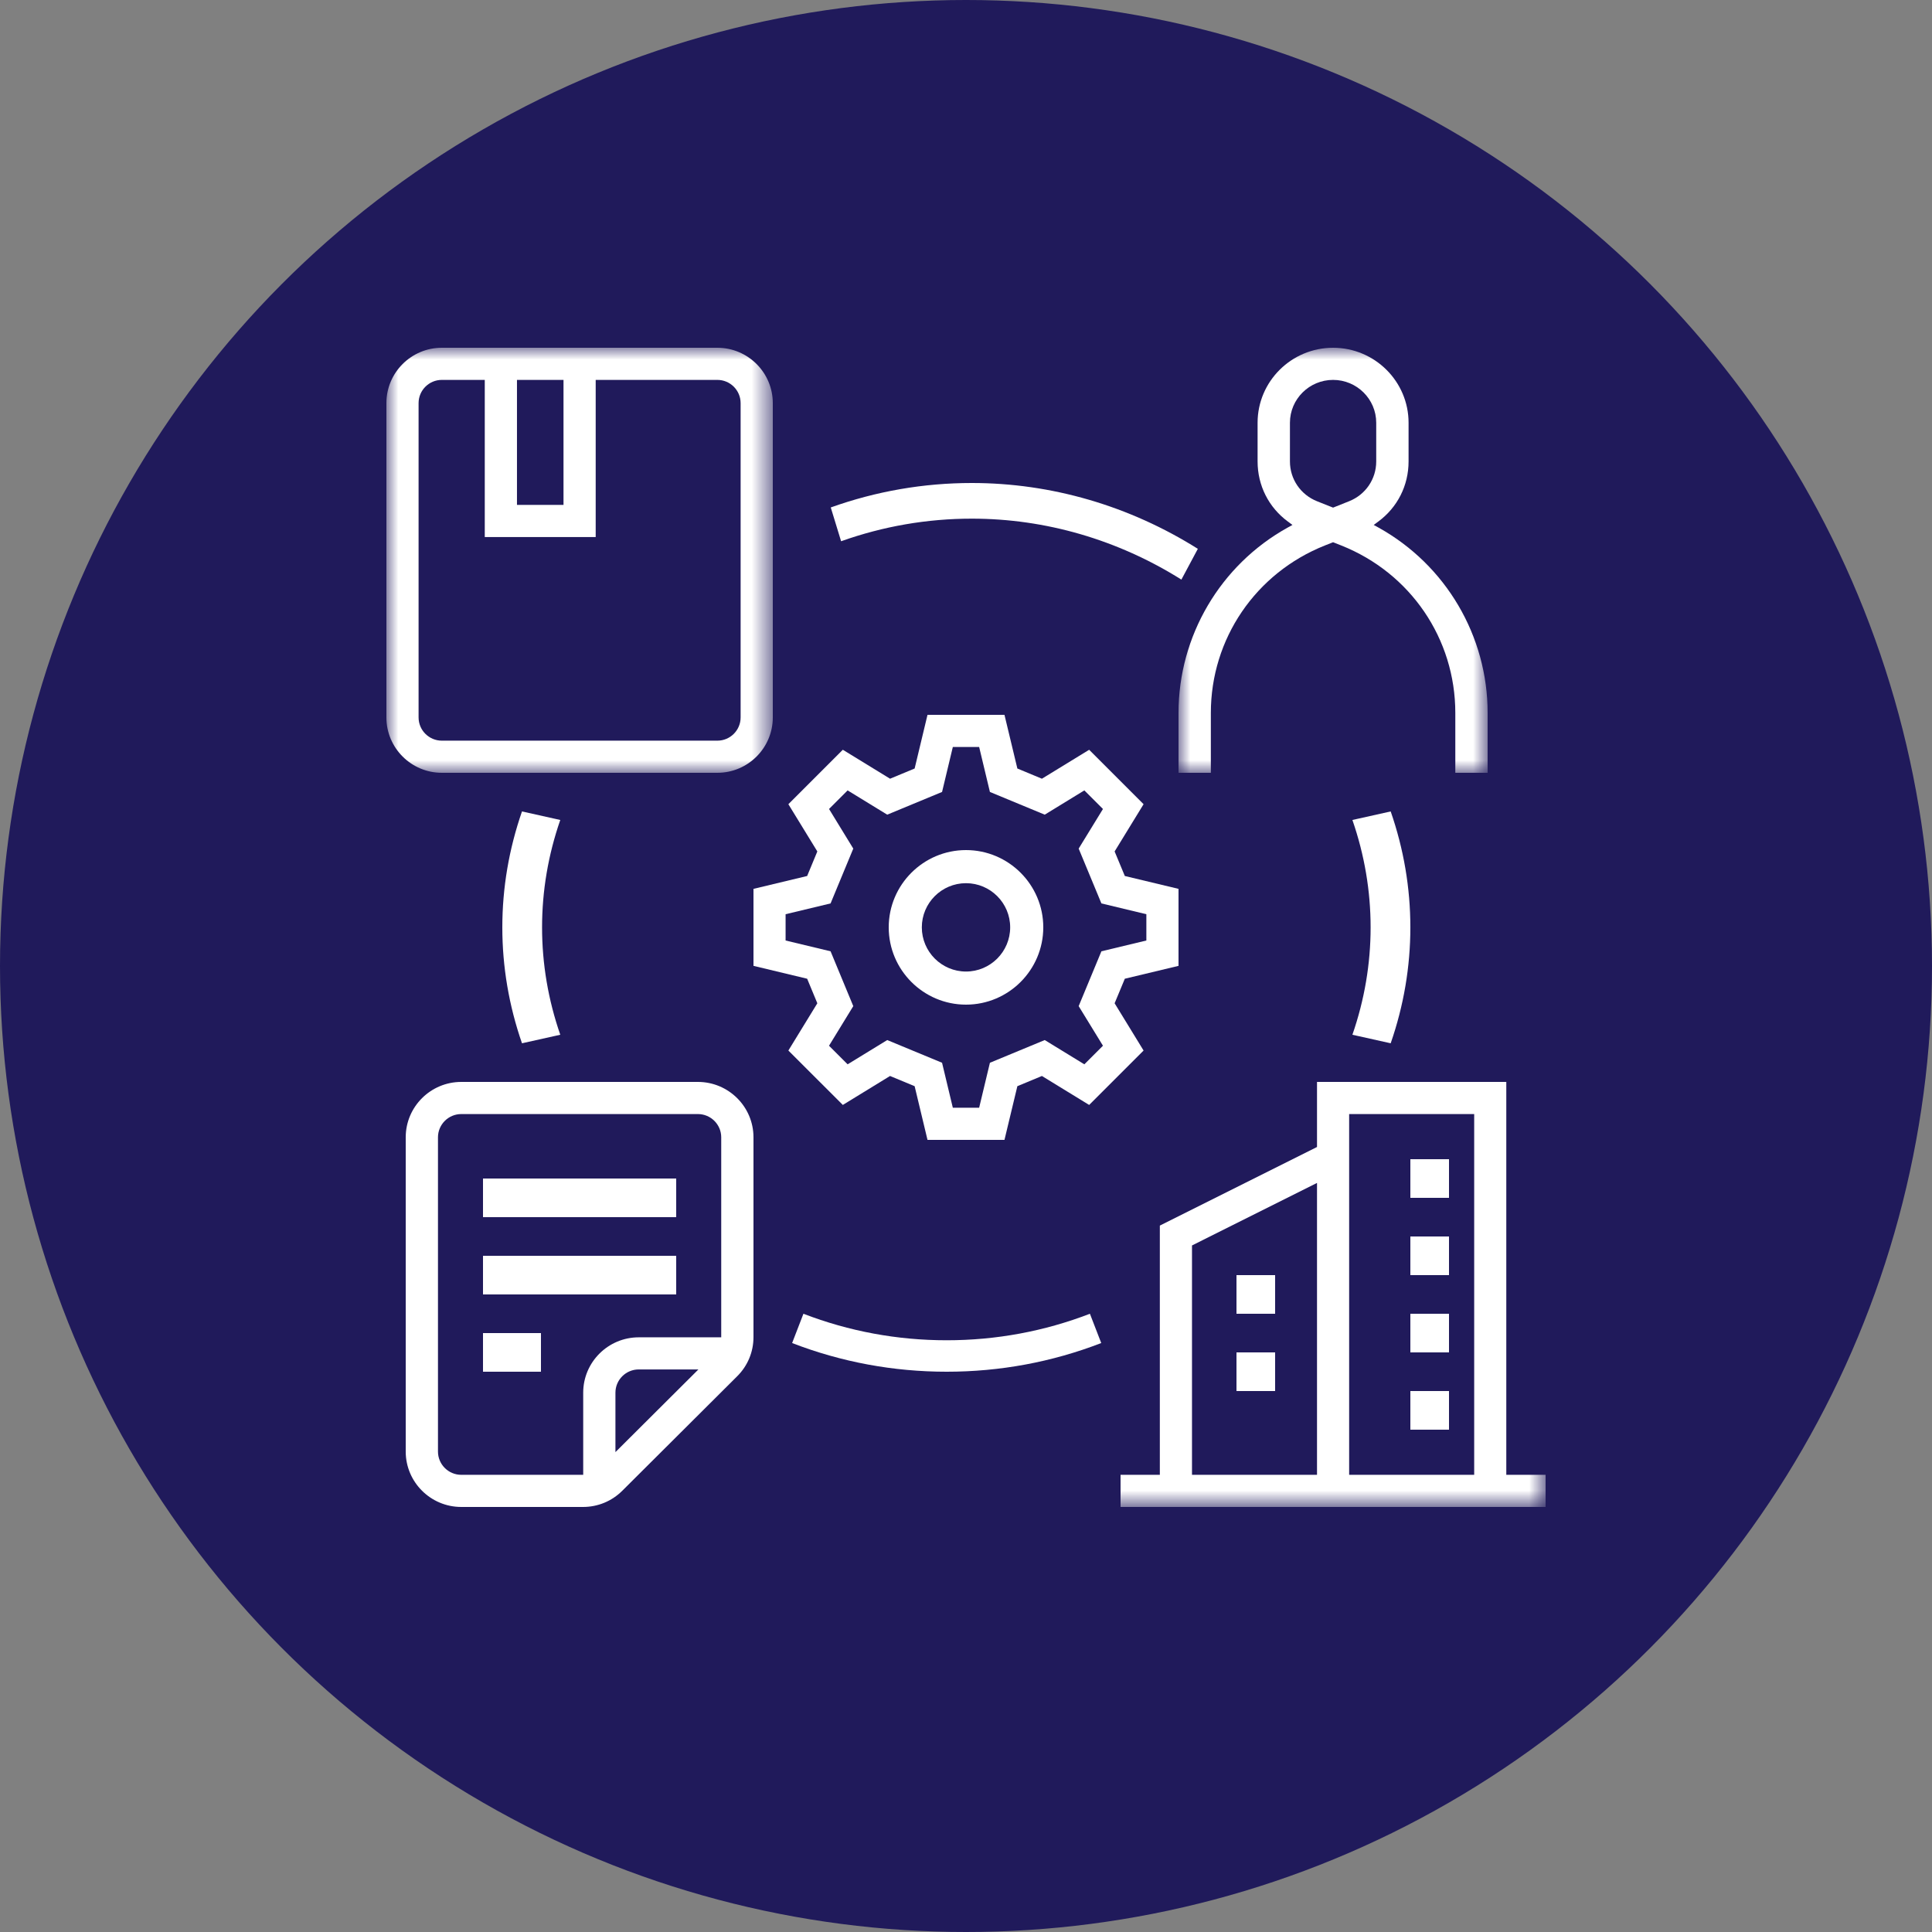 <?xml version="1.0" encoding="UTF-8"?>
<svg width="82px" height="82px" viewBox="0 0 82 82" version="1.1" xmlns="http://www.w3.org/2000/svg" xmlns:xlink="http://www.w3.org/1999/xlink">
    <rect x="0" y="0" width="82" height="82" fill="#808080" stroke="none"/>
    <title>Group 9</title>
    <defs>
        <polygon id="path-1" points="0 0 13.12 0 13.12 18.04 0 18.04"></polygon>
        <polygon id="path-3" points="0 0 16.4 0 16.4 18.04 0 18.04"></polygon>
        <polygon id="path-5" points="0 49.2 49.2 49.2 49.2 0 0 0"></polygon>
    </defs>
    <g id="Page-1" stroke="none" stroke-width="1" fill="none" fill-rule="evenodd">
        <g id="10-02.01_desktop_Why-QI-for-PV-5-Healthcare" transform="translate(-359, -17.5)">
            <g id="Impact-on-the-HC-header" transform="translate(0, 0.5)">
                <g id="Group-5" transform="translate(345, 17)">
                    <g id="Group-9" transform="translate(14, 0)">
                        <circle id="Oval" fill="#201A5B" cx="41" cy="41" r="41"></circle>
                        <g id="Group-32" transform="translate(16.4, 14.76)">
                            <path d="M18.86,6.778 L19.299,8.212 C21.085,7.576 22.951,7.253 24.848,7.253 C27.974,7.253 31.046,8.147 33.742,9.84 L34.44,8.534 C31.533,6.706 28.22,5.74 24.848,5.74 C22.801,5.74 20.787,6.089 18.86,6.778" id="Fill-1" fill="#FFFFFF"></path>
                            <path d="M29.623,30.413 L27.942,29.383 L25.615,30.347 L25.158,32.256 L24.041,32.256 L23.584,30.347 L21.257,29.383 L19.576,30.413 L18.786,29.624 L19.816,27.943 L18.852,25.616 L16.943,25.158 L16.943,24.042 L18.852,23.584 L19.816,21.257 L18.787,19.576 L19.576,18.787 L21.257,19.817 L23.584,18.853 L24.041,16.944 L25.158,16.944 L25.615,18.853 L27.942,19.817 L29.623,18.787 L30.413,19.576 L29.382,21.257 L30.347,23.584 L32.255,24.042 L32.255,25.158 L30.347,25.616 L29.382,27.943 L30.413,29.624 L29.623,30.413 Z M30.908,27.822 L31.341,26.78 L33.62,26.234 L33.62,22.966 L31.341,22.42 L30.908,21.378 L32.137,19.373 L29.827,17.063 L27.822,18.291 L26.78,17.858 L26.233,15.58 L22.966,15.58 L22.42,17.858 L21.377,18.291 L19.372,17.062 L17.061,19.373 L18.29,21.378 L17.858,22.42 L15.58,22.966 L15.58,26.234 L17.858,26.78 L18.29,27.822 L17.061,29.828 L19.372,32.137 L21.376,30.908 L22.42,31.341 L22.966,33.62 L26.233,33.62 L26.78,31.341 L27.822,30.908 L29.827,32.137 L32.137,29.828 L30.908,27.822 Z" id="Fill-3" fill="#FFFFFF"></path>
                            <path d="M24.6,26.475 C23.566,26.475 22.725,25.634 22.725,24.599 C22.725,23.566 23.566,22.725 24.6,22.725 C25.634,22.725 26.475,23.566 26.475,24.599 C26.475,25.634 25.634,26.475 24.6,26.475 M24.6,21.32 C22.792,21.32 21.32,22.791 21.32,24.599 C21.32,26.408 22.792,27.88 24.6,27.88 C26.408,27.88 27.88,26.408 27.88,24.599 C27.88,22.791 26.408,21.32 24.6,21.32" id="Fill-5" fill="#FFFFFF"></path>
                            <path d="M23.78,42.125 C21.683,42.125 19.639,41.746 17.7,41 L17.22,42.243 C19.313,43.051 21.519,43.46 23.78,43.46 C26.041,43.46 28.247,43.051 30.34,42.243 L29.859,41 C27.921,41.746 25.877,42.125 23.78,42.125" id="Fill-7" fill="#FFFFFF"></path>
                            <path d="M42.625,19.68 L41,20.042 C41.513,21.521 41.773,23.053 41.773,24.6 C41.773,26.147 41.513,27.679 41,29.158 L42.625,29.52 C43.179,27.925 43.46,26.271 43.46,24.6 C43.46,22.929 43.179,21.275 42.625,19.68" id="Fill-9" fill="#FFFFFF"></path>
                            <path d="M5.755,29.52 L7.38,29.158 C6.867,27.68 6.607,26.148 6.607,24.6 C6.607,23.052 6.867,21.52 7.38,20.042 L5.755,19.68 C5.201,21.275 4.92,22.929 4.92,24.6 C4.92,26.271 5.201,27.925 5.755,29.52" id="Fill-11" fill="#FFFFFF"></path>
                            <g id="Group-15" transform="translate(33.62, 0)">
                                <mask id="mask-2" fill="white">
                                    <use xlink:href="#path-1"></use>
                                </mask>
                                <g id="Clip-14"></g>
                                <path d="M4.729,4.825 L4.729,3.183 C4.729,2.18 5.55,1.364 6.56,1.364 C7.569,1.364 8.391,2.18 8.391,3.183 L8.391,4.825 C8.391,5.573 7.939,6.236 7.24,6.514 L6.56,6.785 L5.88,6.515 C5.18,6.236 4.729,5.573 4.729,4.825 M6.216,8.39 L6.56,8.254 L6.904,8.39 C9.847,9.56 11.748,12.351 11.748,15.499 L11.748,18.04 L13.12,18.04 L13.12,15.499 C13.12,12.234 11.346,9.22 8.491,7.634 L8.284,7.52 L8.475,7.379 C9.294,6.777 9.764,5.845 9.764,4.825 L9.764,3.183 C9.764,1.428 8.326,-5.13391142e-05 6.56,-5.13391142e-05 C4.793,-5.13391142e-05 3.356,1.428 3.356,3.183 L3.356,4.825 C3.356,5.845 3.826,6.777 4.645,7.379 L4.836,7.52 L4.629,7.634 C1.774,9.22 0,12.234 0,15.499 L0,18.04 L1.372,18.04 L1.372,15.499 C1.372,12.351 3.274,9.56 6.216,8.39" id="Fill-13" fill="#FFFFFF" mask="url(#mask-2)"></path>
                            </g>
                            <g id="Group-18">
                                <mask id="mask-4" fill="white">
                                    <use xlink:href="#path-3"></use>
                                </mask>
                                <g id="Clip-17"></g>
                                <path d="M15.034,15.691 C15.034,16.234 14.591,16.676 14.047,16.676 L2.353,16.676 C1.809,16.676 1.366,16.234 1.366,15.691 L1.366,2.349 C1.366,1.806 1.809,1.364 2.353,1.364 L4.175,1.364 L4.175,8.034 L8.883,8.034 L8.883,1.364 L14.047,1.364 C14.591,1.364 15.034,1.806 15.034,2.349 L15.034,15.691 Z M5.542,6.67 L7.517,6.67 L7.517,1.364 L5.542,1.364 L5.542,6.67 Z M14.047,-5.13391142e-05 L2.353,-5.13391142e-05 C1.056,-5.13391142e-05 0,1.054 0,2.349 L0,15.691 C0,16.986 1.056,18.04 2.353,18.04 L14.047,18.04 C15.344,18.04 16.4,16.986 16.4,15.691 L16.4,2.349 C16.4,1.054 15.344,-5.13391142e-05 14.047,-5.13391142e-05 L14.047,-5.13391142e-05 Z" id="Fill-16" fill="#FFFFFF" mask="url(#mask-4)"></path>
                            </g>
                            <path d="M14.211,42 L10.711,42 C9.411,42 8.353,43.054 8.353,44.349 L8.353,47.836 L3.178,47.836 C2.633,47.836 2.189,47.393 2.189,46.85 L2.189,33.51 C2.189,32.967 2.633,32.524 3.178,32.524 L13.221,32.524 C13.767,32.524 14.211,32.967 14.211,33.51 L14.211,42 Z M9.721,46.872 L9.721,44.349 C9.721,43.805 10.165,43.363 10.711,43.363 L13.243,43.363 L9.721,46.872 Z M13.221,31.16 L3.178,31.16 C1.878,31.16 0.82,32.214 0.82,33.51 L0.82,46.85 C0.82,48.146 1.878,49.2 3.178,49.2 L8.344,49.2 C8.973,49.2 9.566,48.956 10.012,48.512 L14.889,43.652 C15.335,43.209 15.58,42.618 15.58,41.99 L15.58,33.51 C15.58,32.214 14.522,31.16 13.221,31.16 L13.221,31.16 Z" id="Fill-19" fill="#FFFFFF"></path>
                            <mask id="mask-6" fill="white">
                                <use xlink:href="#path-5"></use>
                            </mask>
                            <g id="Clip-22"></g>
                            <polygon id="Fill-21" fill="#FFFFFF" mask="url(#mask-6)" points="4.1 36.9 12.3 36.9 12.3 35.26 4.1 35.26"></polygon>
                            <polygon id="Fill-23" fill="#FFFFFF" mask="url(#mask-6)" points="4.1 40.18 12.3 40.18 12.3 38.54 4.1 38.54"></polygon>
                            <polygon id="Fill-24" fill="#FFFFFF" mask="url(#mask-6)" points="4.1 43.46 6.56 43.46 6.56 41.82 4.1 41.82"></polygon>
                            <path d="M34.192,38.101 L39.498,35.447 L39.498,47.836 L34.192,47.836 L34.192,38.101 Z M40.862,47.836 L46.169,47.836 L46.169,32.524 L40.862,32.524 L40.862,47.836 Z M32.827,47.836 L31.16,47.836 L31.16,49.2 L49.2,49.2 L49.2,47.836 L47.532,47.836 L47.532,31.16 L39.498,31.16 L39.498,33.922 L32.827,37.258 L32.827,47.836 Z" id="Fill-25" fill="#FFFFFF" mask="url(#mask-6)"></path>
                            <polygon id="Fill-26" fill="#FFFFFF" mask="url(#mask-6)" points="36.08 41 37.72 41 37.72 39.36 36.08 39.36"></polygon>
                            <polygon id="Fill-27" fill="#FFFFFF" mask="url(#mask-6)" points="36.08 44.28 37.72 44.28 37.72 42.64 36.08 42.64"></polygon>
                            <polygon id="Fill-28" fill="#FFFFFF" mask="url(#mask-6)" points="43.46 36.08 45.1 36.08 45.1 34.44 43.46 34.44"></polygon>
                            <polygon id="Fill-29" fill="#FFFFFF" mask="url(#mask-6)" points="43.46 39.36 45.1 39.36 45.1 37.72 43.46 37.72"></polygon>
                            <polygon id="Fill-30" fill="#FFFFFF" mask="url(#mask-6)" points="43.46 42.64 45.1 42.64 45.1 41 43.46 41"></polygon>
                            <polygon id="Fill-31" fill="#FFFFFF" mask="url(#mask-6)" points="43.46 45.92 45.1 45.92 45.1 44.28 43.46 44.28"></polygon>
                        </g>
                    </g>
                </g>
            </g>
        </g>
    </g>
</svg>